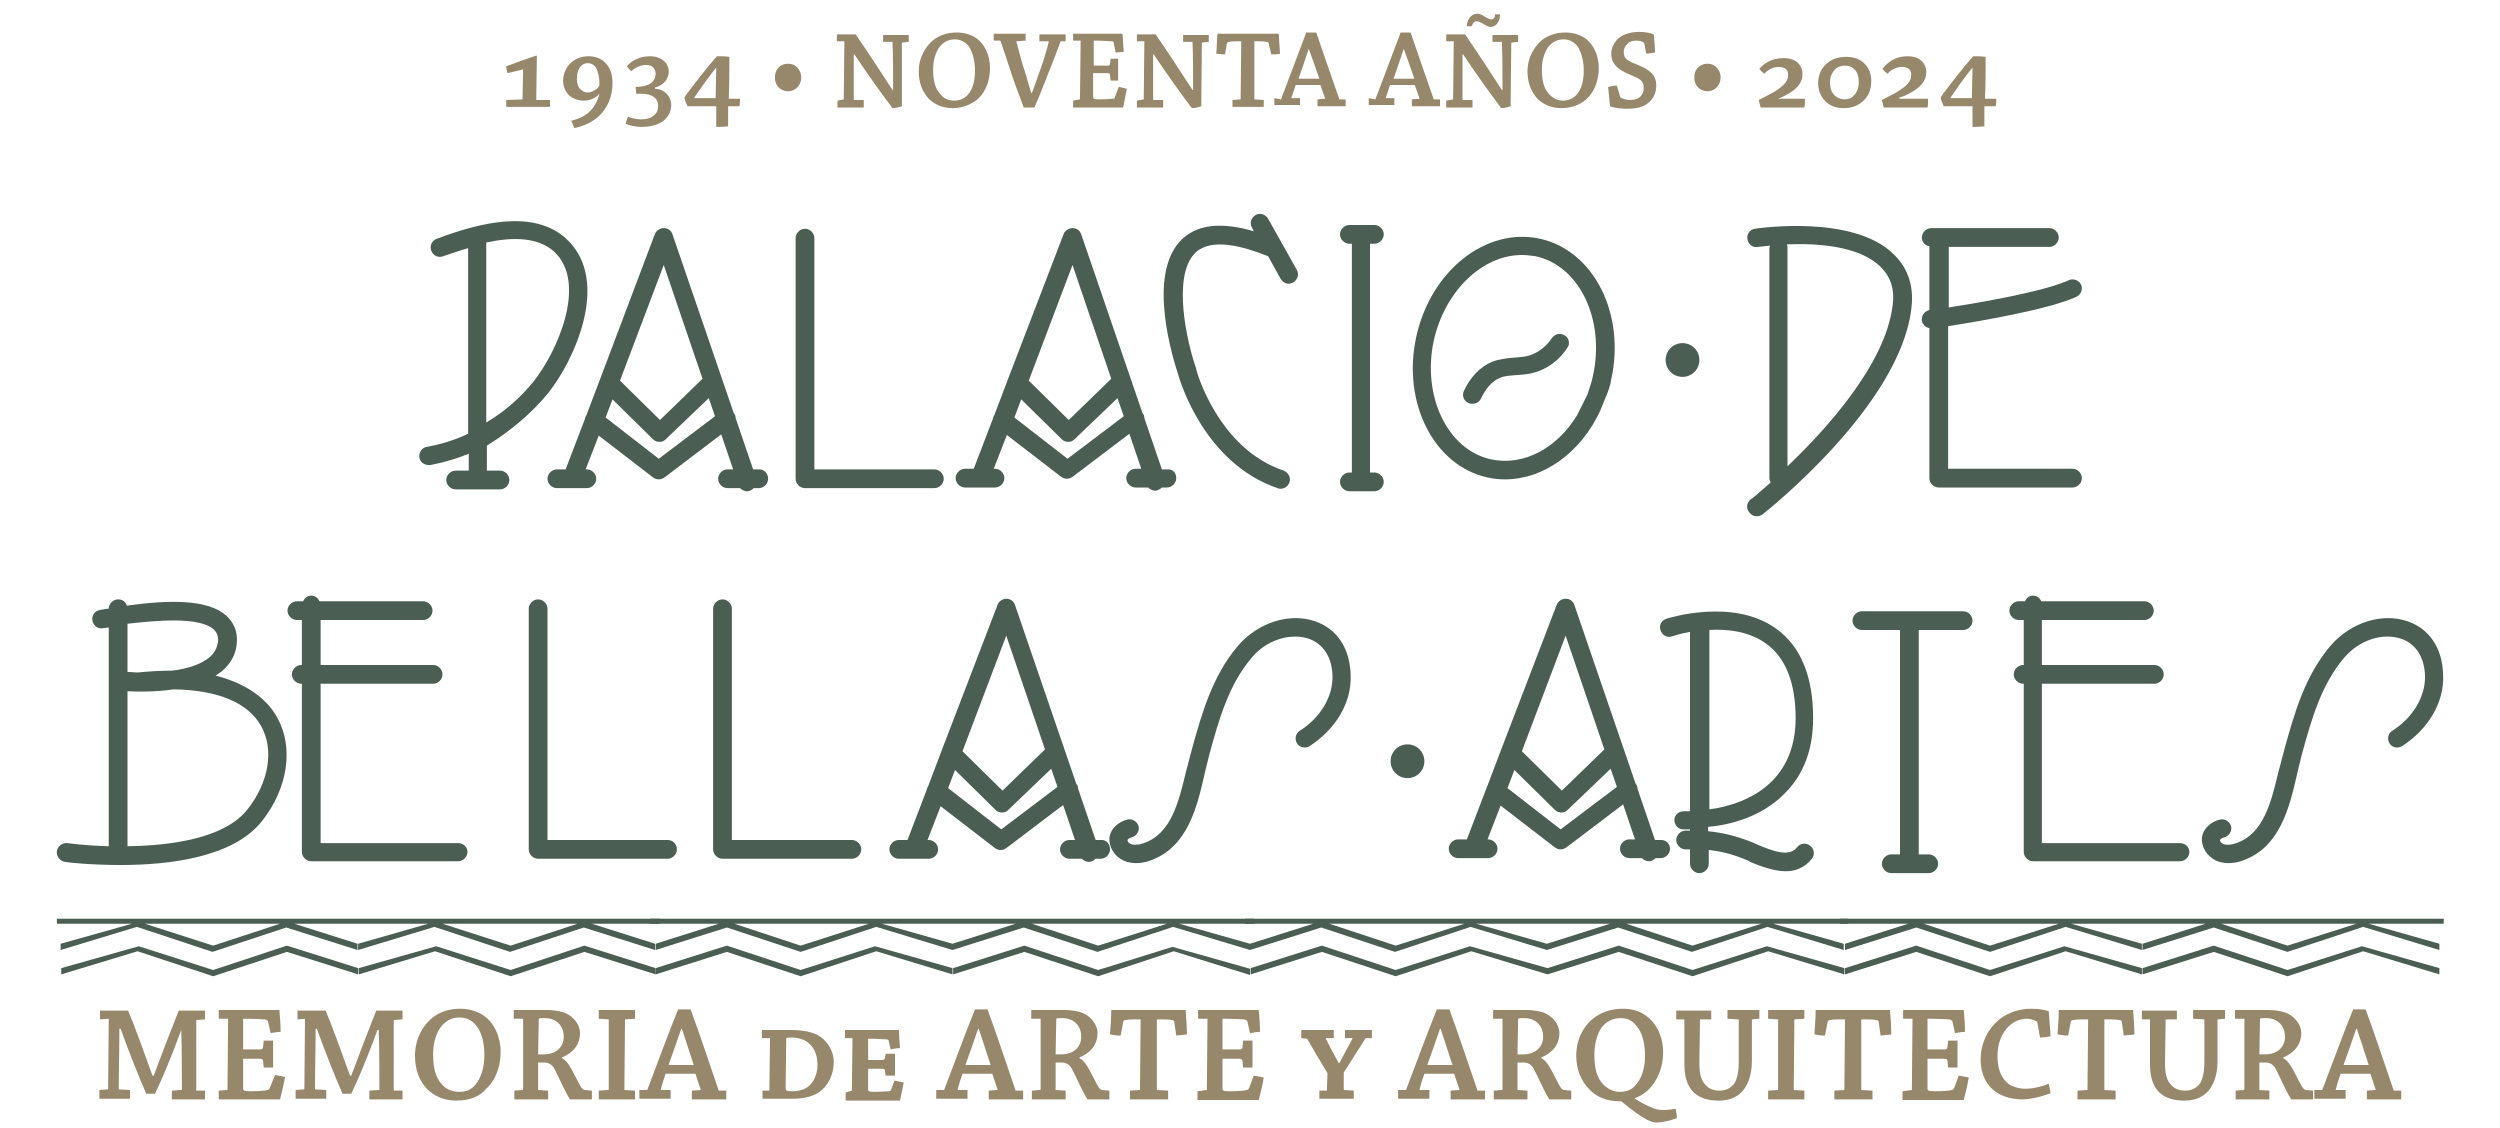 <?xml version="1.0" encoding="utf-8"?>
<!-- Generator: Adobe Illustrator 27.1.1, SVG Export Plug-In . SVG Version: 6.00 Build 0)  -->
<svg version="1.1" id="Capa_1" xmlns="http://www.w3.org/2000/svg" xmlns:xlink="http://www.w3.org/1999/xlink" x="0px" y="0px"
	 viewBox="0 0 400 180.5" style="enable-background:new 0 0 400 180.5;" xml:space="preserve">
<style type="text/css">
	.st0{fill:#97876B;}
	.st1{fill:#4B5E53;}
</style>
<g>
	<g>
		<path class="st0" d="M83.6,15.9C83.7,15.9,83.7,15.9,83.6,15.9l0.1-4.8c-0.8,0.2-1.7,0.4-2.5,0.6c-0.1-0.3-0.2-0.7-0.2-1.1
			c1.6-0.6,4.7-1.7,4.8-1.7c0.1,0,0.1,0,0.1,0.1c0,2-0.1,5-0.1,7L88,16c0,0.4,0,0.8,0,1.1c-1.1,0-2.3,0-3.4,0c-1.1,0-2.3,0-3.6,0
			c0-0.3,0-0.7,0-1.1L83.6,15.9z"/>
		<path class="st0" d="M95.8,15.1c-0.5,0.6-1.4,1-2.4,1c-0.9,0-1.7-0.3-2.3-0.8c-0.6-0.6-1-1.4-1-2.4c0-1.1,0.5-2.2,1.3-2.9
			c0.7-0.6,1.6-1,2.8-1c1.1,0,2,0.4,2.6,1c0.8,0.8,1.2,1.8,1.2,3.3c0,2.4-1,4.2-2.2,5.3c-1.1,1-2.5,1.6-3.9,1.9
			c-0.2-0.4-0.3-0.8-0.5-1.2c1-0.2,2.2-0.7,3-1.5c0.6-0.6,1.2-1.5,1.5-2.8L95.8,15.1z M94,10.1c-0.4,0-0.8,0.2-1.1,0.5
			c-0.4,0.5-0.6,1.1-0.6,2c0,0.8,0.2,1.4,0.6,1.7c0.3,0.3,0.7,0.5,1.1,0.5c0.6,0,1.5-0.4,1.9-1.1c0-0.2,0-0.3,0-0.5
			c0-1-0.3-1.9-0.5-2.3C95.1,10.4,94.6,10.1,94,10.1L94,10.1z"/>
		<path class="st0" d="M104.8,14.2c1.7,0.1,2.6,1.4,2.6,2.6c0,1-0.5,1.9-1.2,2.5c-0.8,0.6-2,1-3.5,1c-1,0-2-0.2-2.6-0.5
			c0.1-0.4,0.2-0.8,0.4-1.1c0.4,0.1,1.1,0.4,2.1,0.4c0.8,0,1.6-0.2,2.1-0.7c0.4-0.3,0.6-0.8,0.6-1.5c0-1.2-1-1.9-2.6-1.9
			c-0.3,0-0.7,0-0.9,0c0-0.4-0.1-0.8-0.1-1.1c2.4,0,3.2-1,3.2-2.1c0-0.4-0.1-0.7-0.4-1c-0.2-0.3-0.6-0.4-1.2-0.4c-1,0-1.9,0.6-2.3,1
			c-0.2-0.2-0.5-0.5-0.7-0.8C100.8,10,102,9,104,9c1,0,1.7,0.3,2.3,0.8c0.4,0.4,0.7,1,0.7,1.6c0,1.4-1,2.3-2.2,2.6V14.2z"/>
		<path class="st0" d="M114.7,17c-0.6,0-4.1,0-4.7,0c-0.2-0.4-0.4-0.9-0.5-1.4c0.5-0.8,1.5-2,2.4-3.2c1.1-1.4,2-2.5,2.8-3.4
			c0.7,0,1.4,0,2,0.1c0,2.1,0,4.5-0.1,6.7h1.8c0,0.4,0,0.8-0.1,1.2h-1.8c0,1,0,2.1,0,3.2c-0.6,0.1-1.3,0.1-1.9,0.1V17z M114.6,10.8
			c-0.7,0.9-1.2,1.5-1.9,2.5c-0.6,0.8-1.1,1.6-1.6,2.3c-0.1,0.1,0,0.1,0,0.1c0.8,0,3,0,3.4,0L114.6,10.8L114.6,10.8z"/>
		<path class="st0" d="M126.1,10.2c1.4,0,2.1,1.2,2.1,2.2c0,1.2-0.9,2.2-2.1,2.2c-1.2,0-2.1-0.9-2.1-2.1
			C123.9,11.3,124.7,10.2,126.1,10.2L126.1,10.2z"/>
		<path class="st0" d="M135,15.9C135.1,15.9,135.1,15.9,135,15.9l0.1-9.3l-1.2,0c0-0.4,0-0.8,0-1.1c0.9,0,2.1,0,3,0
			c1.8,2.6,4.1,6.1,5.9,8.9l0.1,0c0-2.6,0-5.2-0.1-7.7l-1.5,0c0-0.4,0-0.8,0-1.1c0.7,0,1.5,0,2.3,0c0.6,0,1.3,0,1.8,0
			c0,0.4,0,0.8,0,1.1l-1,0.1c0,0-0.1,0-0.1,0.1L144.3,17c-0.3,0.1-0.9,0.3-1.5,0.3c-1.6-2.1-3.9-5.3-6.1-8.6h-0.1c0,2.4,0,4.8,0,7.3
			l1.6,0c0,0.4,0,0.8,0,1.2c-0.7,0-1.6,0-2.5,0c-0.6,0-1.2,0-1.7,0c0-0.4,0-0.8,0-1.1L135,15.9z"/>
		<path class="st0" d="M152.4,17.3c-1.6,0-2.9-0.6-3.8-1.5c-1-1.1-1.6-2.5-1.6-4.4c0-2.3,1.2-4.2,2.6-5.2c1.1-0.7,2.2-1,3.5-1
			c1.1,0,2.2,0.3,3.1,0.9c1.3,0.9,2.2,2.7,2.2,4.8c0,1.8-0.6,3.7-1.9,4.9C155.4,16.7,154.1,17.3,152.4,17.3L152.4,17.3z M152.7,16.1
			c0.8,0,1.6-0.3,2.2-1c0.7-0.8,1.1-2.1,1.1-3.8c0-1.6-0.4-3-1-3.9c-0.6-0.7-1.3-1.1-2.2-1.1c-0.9,0-1.6,0.3-2.2,0.9
			c-0.7,0.7-1.3,2.1-1.3,3.9c0,1.8,0.3,3,1.1,3.9C151,15.8,151.8,16.1,152.7,16.1L152.7,16.1z"/>
		<path class="st0" d="M169.7,6.6c-0.5,1.4-1.2,3.2-1.8,4.7c-0.7,1.8-1.6,4.1-2.4,5.9c-0.2,0-0.8,0-1.7,0c-0.7-1.9-1.6-4.2-2.2-6.1
			c-0.5-1.5-1-3.1-1.5-4.5c0,0,0-0.1-0.1-0.1l-1,0c0-0.4,0-0.8,0-1.1c0.6,0,1.4,0,2.1,0c1,0,2.1,0,3,0c0,0.4,0,0.8,0,1.1l-1.5,0.1
			c0.2,0.8,0.8,2.9,1,3.7c0.5,1.4,0.9,3,1.4,4.6h0.1c0.5-1.4,1-2.7,1.4-3.9c0.4-1.1,1.1-3.4,1.3-4.3c0,0,0-0.1-0.1-0.1l-1.4,0
			c0-0.4,0-0.8,0-1.1c0.7,0,1.6,0,2.5,0c0.6,0,1.2,0,1.7,0c0,0.4,0,0.8,0,1.1L169.7,6.6z"/>
		<path class="st0" d="M172.8,15.9C172.9,15.9,172.9,15.9,172.8,15.9l0.1-9.4l-1.2,0c0-0.4,0-0.8,0-1.1c0.6,0,1.5,0,2.2,0
			c0.5,0,3.7,0,4.1,0c0.7,0,1.2,0,1.6,0c0.1,1,0.1,1.9,0.2,2.9c-0.4,0-0.8,0.1-1.3,0.1l-0.3-1.5c0-0.2-0.1-0.3-0.4-0.3
			c-0.4,0-1.3-0.1-2.4-0.1c-0.1,0-0.3,0-0.4,0l0,4c0.8,0,1.5,0,2.3,0c0.2,0,0.3-0.1,0.3-0.3l0.1-0.8c0.4,0,0.9,0,1.2,0
			c0,0.6,0,1.2,0,1.8c0,0.6,0,1.2,0,1.7c-0.4,0-0.8,0-1.2,0l-0.1-0.8c0-0.3-0.1-0.4-0.4-0.4c-0.7,0-1.4,0-2.3,0l0,3.8
			c0,0.3,0.1,0.4,1,0.4c1.2,0,1.9-0.1,2.2-0.1c0.2,0,0.3-0.1,0.3-0.3l0.6-1.6c0.4,0.1,0.9,0.2,1.3,0.3c-0.2,1-0.4,2-0.6,3
			c-0.9,0-3.3,0-5.7,0c-0.8,0-1.6,0-2.3,0c0-0.4,0-0.8,0-1.1L172.8,15.9z"/>
		<path class="st0" d="M183,15.9C183,15.9,183,15.9,183,15.9l0.1-9.3l-1.2,0c0-0.4,0-0.8,0-1.1c0.9,0,2.1,0,3,0
			c1.8,2.6,4.1,6.1,5.9,8.9l0.1,0c0-2.6,0-5.2-0.1-7.7l-1.5,0c0-0.4,0-0.8,0-1.1c0.7,0,1.5,0,2.3,0c0.6,0,1.3,0,1.8,0
			c0,0.4,0,0.8,0,1.1l-1,0.1c0,0-0.1,0-0.1,0.1L192.2,17c-0.3,0.1-0.9,0.3-1.5,0.3c-1.6-2.1-3.9-5.3-6.1-8.6h-0.1c0,2.4,0,4.8,0,7.3
			l1.6,0c0,0.4,0,0.8,0,1.2c-0.7,0-1.6,0-2.5,0c-0.6,0-1.2,0-1.7,0c0-0.4,0-0.8,0-1.1L183,15.9z"/>
		<path class="st0" d="M198.5,15.9C198.5,15.9,198.6,15.9,198.5,15.9l0.1-9.3c-1.2,0-1.5,0-1.9,0.1c-0.3,0-0.4,0.2-0.4,0.3L196,8.7
			c-0.5,0-1-0.1-1.4-0.1c0.1-1.1,0.1-2.2,0.2-3.2c0.4,0,1,0,1.7,0c0.4,0,2.6,0,3.3,0c0.5,0,2.7,0,3.2,0c0.7,0,1.2,0,1.6,0
			c0.1,1.1,0.1,2.1,0.2,3.2c-0.4,0.1-0.9,0.1-1.4,0.1L203,7c0-0.2-0.1-0.3-0.4-0.3c-0.4-0.1-0.6-0.1-1.9-0.1l0,9.3l1.5,0.1
			c0,0.4,0,0.8,0,1.1c-0.7,0-1.7,0-2.5,0c-0.8,0-1.7,0-2.5,0c0-0.4,0-0.8,0-1.1L198.5,15.9z"/>
		<path class="st0" d="M204.9,15.9c0.1,0,0.1,0,0.1-0.1c1.2-3.1,2.8-7.5,4-10.6c0.3,0,0.8,0,1.6,0c1.1,3.2,2.6,7.6,3.7,10.7l1,0
			c0,0.4,0,0.8,0,1.1c-0.5,0-1.3,0-1.9,0c-0.9,0-1.8,0-2.6,0c0-0.4,0-0.8,0-1.1l1.2-0.1c0,0,0.1-0.1,0-0.1c-0.2-0.6-0.5-1.4-0.7-2
			c0-0.1-0.1-0.1-0.1-0.1l-3.9,0c-0.2,0.7-0.5,1.5-0.7,2.1l1.4,0c0,0.4,0,0.8,0,1.1c-0.7,0-1.6,0-2.4,0c-0.6,0-1.2,0-1.7,0
			c0-0.4,0-0.8,0-1.1L204.9,15.9z M209.4,7.8c-0.5,1.5-1.1,3.3-1.6,4.7c0,0.1,0,0.1,0,0.1h3.3C210.6,11.2,210,9.4,209.4,7.8
			L209.4,7.8z"/>
		<path class="st0" d="M220,15.9c0.1,0,0.1,0,0.1-0.1c1.2-3.1,2.8-7.5,4-10.6c0.3,0,0.8,0,1.6,0c1.1,3.2,2.6,7.6,3.7,10.7l1,0
			c0,0.4,0,0.8,0,1.1c-0.5,0-1.3,0-1.9,0c-0.9,0-1.8,0-2.6,0c0-0.4,0-0.8,0-1.1l1.2-0.1c0,0,0.1-0.1,0-0.1c-0.2-0.6-0.5-1.4-0.7-2
			c0-0.1-0.1-0.1-0.1-0.1l-3.9,0c-0.2,0.7-0.5,1.5-0.7,2.1l1.4,0c0,0.4,0,0.8,0,1.1c-0.7,0-1.6,0-2.4,0c-0.6,0-1.2,0-1.7,0
			c0-0.4,0-0.8,0-1.1L220,15.9z M224.6,7.8c-0.5,1.5-1.1,3.3-1.6,4.7c0,0.1,0,0.1,0,0.1h3.3C225.8,11.2,225.2,9.4,224.6,7.8
			L224.6,7.8z"/>
		<path class="st0" d="M232.5,15.9C232.5,15.9,232.6,15.9,232.5,15.9l0.1-9.3l-1.2,0c0-0.4,0-0.8,0-1.1h3c1.8,2.6,4.1,6.1,5.9,8.9
			l0.1,0c0-2.6,0-5.2-0.1-7.7l-1.5,0c0-0.4,0-0.8,0-1.1h2.3c0.6,0,1.3,0,1.8,0c0,0.4,0,0.8,0,1.1l-1,0.1c0,0-0.1,0-0.1,0.1L241.7,17
			c-0.3,0.1-0.9,0.3-1.5,0.3c-1.6-2.1-3.9-5.3-6.1-8.6H234c0,2.4,0,4.8,0,7.3l1.6,0c0,0.4,0,0.8,0,1.2c-0.7,0-1.6,0-2.5,0
			c-0.6,0-1.2,0-1.7,0c0-0.4,0-0.8,0-1.1L232.5,15.9z M236.3,2.2c0.5,0,0.9,0.2,1.3,0.5c0.4,0.2,0.7,0.4,1,0.4
			c0.4,0,0.6-0.3,0.6-0.8c0.3,0,0.6,0,0.8,0c0,1-0.5,2-1.5,2c-0.5,0-0.8-0.3-1.2-0.5c-0.4-0.2-0.7-0.4-1.1-0.4
			c-0.3,0-0.6,0.3-0.7,0.8c-0.3,0-0.6,0-0.8,0C234.7,3.2,235.4,2.2,236.3,2.2L236.3,2.2z"/>
		<path class="st0" d="M249.8,17.3c-1.6,0-2.9-0.6-3.8-1.5c-1-1.1-1.6-2.5-1.6-4.4c0-2.3,1.2-4.2,2.6-5.2c1.1-0.7,2.2-1,3.5-1
			c1.1,0,2.2,0.3,3.1,0.9c1.3,0.9,2.2,2.7,2.2,4.8c0,1.8-0.6,3.7-1.9,4.9C252.9,16.7,251.6,17.3,249.8,17.3L249.8,17.3z M250.1,16.1
			c0.8,0,1.6-0.3,2.2-1c0.7-0.8,1.1-2.1,1.1-3.8c0-1.6-0.4-3-1-3.9c-0.6-0.7-1.3-1.1-2.2-1.1c-0.9,0-1.6,0.3-2.2,0.9
			c-0.7,0.7-1.3,2.1-1.3,3.9c0,1.8,0.3,3,1.1,3.9C248.5,15.8,249.3,16.1,250.1,16.1L250.1,16.1z"/>
		<path class="st0" d="M259.2,15.4c0,0.1,0.1,0.2,0.1,0.2c0.3,0.2,0.9,0.4,1.5,0.4c0.7,0,1.4-0.2,1.7-0.6c0.3-0.3,0.5-0.7,0.5-1.3
			c0-1.3-0.7-1.5-2.3-2.2c-1.7-0.7-2.9-1.6-2.9-3.3c0-1,0.5-1.9,1.2-2.5c0.7-0.6,1.9-1,3.3-1c0.9,0,1.9,0.2,2.3,0.4
			c0.1,1,0.2,2,0.2,2.9c-0.4,0.1-0.9,0.1-1.4,0.2L263.1,7c0-0.1-0.1-0.1-0.1-0.2c-0.3-0.2-0.7-0.3-1.2-0.3c-0.5,0-1,0.1-1.4,0.5
			c-0.3,0.3-0.6,0.7-0.6,1.3c0,1.1,0.5,1.4,2.3,2.1c1.9,0.8,2.9,1.6,2.9,3.3c0,1.1-0.4,2-1.2,2.7c-0.8,0.7-1.9,1-3.5,1
			c-0.8,0-2-0.1-2.7-0.4c-0.1-1-0.2-2.1-0.3-3.1c0.4-0.1,0.9-0.2,1.4-0.2L259.2,15.4z"/>
		<path class="st0" d="M273.2,10.2c1.4,0,2.1,1.2,2.1,2.2c0,1.2-0.9,2.2-2.1,2.2c-1.2,0-2.1-0.9-2.1-2.1
			C271,11.3,271.8,10.2,273.2,10.2L273.2,10.2z"/>
		<path class="st0" d="M284.2,15.8c1.1,0,3.5,0,4.6,0c0,0.5,0,0.9-0.1,1.4c-0.6,0-3.5,0-4.8,0h-2.2c-0.1-0.4-0.2-0.8-0.3-1.2
			c0.9-0.5,1.6-0.8,2.3-1.2c1.6-1,2.4-1.7,2.4-2.8c0-0.4-0.1-0.7-0.3-0.9c-0.3-0.3-0.8-0.4-1.2-0.4c-0.9,0-1.8,0.5-2.3,1.1
			c-0.3-0.2-0.6-0.5-0.8-0.8c0.7-0.8,1.9-1.7,3.9-1.7c1,0,1.8,0.3,2.3,0.8c0.5,0.5,0.7,1.1,0.7,1.7c0,1.5-0.9,2.5-2.8,3.5
			c-0.6,0.3-1,0.5-1.5,0.6V15.8z"/>
		<path class="st0" d="M295,17.3c-1.1,0-2-0.3-2.6-0.8c-0.8-0.6-1.5-1.7-1.5-3.2c0-1.4,0.6-2.6,1.6-3.3c0.7-0.6,1.7-0.9,2.9-0.9
			c1.1,0,2,0.3,2.6,0.8c0.9,0.7,1.4,1.7,1.4,3.1c0,1.5-0.6,2.7-1.6,3.4C297.1,17,296.1,17.3,295,17.3L295,17.3z M295.1,15.9
			c0.6,0,1.2-0.2,1.5-0.6c0.5-0.5,0.8-1.2,0.8-2.2c0-1-0.3-1.7-0.8-2.1c-0.4-0.4-0.9-0.5-1.5-0.5c-0.5,0-1,0.2-1.4,0.5
			c-0.5,0.5-0.9,1.2-0.9,2.2c0,1,0.3,1.7,0.8,2.1C294,15.7,294.6,15.9,295.1,15.9L295.1,15.9z"/>
		<path class="st0" d="M303.9,15.8c1.1,0,3.5,0,4.6,0c0,0.5,0,0.9-0.1,1.4c-0.6,0-3.5,0-4.8,0h-2.2c-0.1-0.4-0.2-0.8-0.3-1.2
			c0.9-0.5,1.6-0.8,2.3-1.2c1.6-1,2.4-1.7,2.4-2.8c0-0.4-0.1-0.7-0.3-0.9c-0.3-0.3-0.8-0.4-1.2-0.4c-0.9,0-1.8,0.5-2.3,1.1
			c-0.3-0.2-0.6-0.5-0.8-0.8C302,10,303.2,9,305.2,9c1,0,1.8,0.3,2.3,0.8c0.5,0.5,0.7,1.1,0.7,1.7c0,1.5-0.9,2.5-2.8,3.5
			c-0.6,0.3-1,0.5-1.5,0.6V15.8z"/>
		<path class="st0" d="M315.7,17c-0.6,0-4.1,0-4.7,0c-0.2-0.4-0.4-0.9-0.5-1.4c0.5-0.8,1.5-2,2.4-3.2c1.1-1.4,2-2.5,2.8-3.4
			c0.7,0,1.4,0,2,0.1c0,2.1,0,4.5-0.1,6.7h1.8c0,0.4,0,0.8-0.1,1.2h-1.8c0,1,0,2.1,0,3.2c-0.6,0.1-1.3,0.1-1.9,0.1V17z M315.6,10.8
			c-0.7,0.9-1.2,1.5-1.9,2.5c-0.6,0.8-1.1,1.6-1.6,2.3c-0.1,0.1,0,0.1,0,0.1c0.8,0,3,0,3.4,0L315.6,10.8L315.6,10.8z"/>
	</g>
	<g>
		<path class="st0" d="M16,163.1c0-0.5,0-1,0-1.4c1.3,0,3.1,0,4.5,0c1.1,2.6,2.6,6.8,3.9,10.4h0.2c1.3-3.5,2.8-7.4,4-10.4
			c1.3,0,3,0,4.2,0c0,0.4,0,1,0,1.4l-1.3,0.1c0,0-0.1,0-0.1,0.1c0,3.4,0,7.6,0,11.2l1.4,0c0,0.4,0,0.9,0,1.4c-0.7,0-1.7,0-2.5,0
			c-0.9,0-2,0-2.8,0c0-0.4,0-0.9,0-1.4l1.5-0.1c0.1,0,0.1,0,0.1-0.1c0-2.9,0-6.3-0.1-9.5H29c-1.7,4.6-3,7.7-4.2,10.2
			c-0.2,0-0.8,0-1.4,0c-1.2-2.8-2.6-6.2-4.1-10.4h-0.2c0,3.2-0.1,6.6-0.1,9.7l1.8,0.1c0,0.4,0,0.9,0,1.4c-0.8,0-1.9,0-2.8,0
			c-0.8,0-1.5,0-2.1,0c0-0.4,0-0.9,0-1.4l1.3-0.1c0.1,0,0.1,0,0.1-0.1c0-3.4,0.1-7.8,0.1-11.2L16,163.1z"/>
		<path class="st0" d="M36.4,174.4C36.5,174.4,36.5,174.4,36.4,174.4l0.1-11.4l-1.5,0c0-0.5,0-0.9,0-1.4c0.8,0,1.8,0,2.7,0
			c0.7,0,4.4,0,5,0c0.9,0,1.5,0,2,0c0.1,1.2,0.2,2.3,0.2,3.5c-0.5,0-1,0.1-1.6,0.2l-0.4-1.8c0-0.2-0.2-0.3-0.5-0.4
			c-0.5,0-1.6-0.1-3-0.1c-0.2,0-0.4,0-0.5,0l0,4.9c1,0,1.9,0,2.8,0c0.3,0,0.4-0.2,0.4-0.4l0.1-1c0.5,0,1.1,0,1.5,0
			c0,0.7,0,1.4,0,2.2c0,0.7,0,1.5,0,2.1c-0.5,0-1,0-1.5,0l-0.1-1c0-0.3-0.2-0.4-0.5-0.4c-0.8,0-1.7,0-2.7,0l0,4.7
			c0,0.4,0.1,0.5,1.2,0.5c1.4,0,2.4-0.1,2.7-0.2c0.2,0,0.3-0.2,0.4-0.4L44,172c0.5,0.1,1.1,0.2,1.6,0.3c-0.2,1.2-0.5,2.4-0.8,3.6
			c-1.1,0-4,0-7,0c-1,0-1.9,0-2.8,0c0-0.4,0-0.9,0-1.4L36.4,174.4z"/>
		<path class="st0" d="M47.6,163.1c0-0.5,0-1,0-1.4c1.3,0,3.1,0,4.5,0c1.1,2.6,2.6,6.8,3.9,10.4h0.2c1.3-3.5,2.8-7.4,4-10.4
			c1.3,0,3,0,4.2,0c0,0.4,0,1,0,1.4l-1.3,0.1c0,0-0.1,0-0.1,0.1c0,3.4,0,7.6,0,11.2l1.4,0c0,0.4,0,0.9,0,1.4c-0.7,0-1.7,0-2.5,0
			c-0.9,0-2,0-2.8,0c0-0.4,0-0.9,0-1.4l1.5-0.1c0.1,0,0.1,0,0.1-0.1c0-2.9,0-6.3-0.1-9.5h-0.2c-1.7,4.6-3,7.7-4.2,10.2
			c-0.2,0-0.8,0-1.4,0c-1.2-2.8-2.6-6.2-4.1-10.4h-0.2c0,3.2-0.1,6.6-0.1,9.7l1.8,0.1c0,0.4,0,0.9,0,1.4c-0.8,0-1.9,0-2.8,0
			c-0.8,0-1.5,0-2.1,0c0-0.4,0-0.9,0-1.4l1.3-0.1c0.1,0,0.1,0,0.1-0.1c0-3.4,0.1-7.8,0.1-11.2L47.6,163.1z"/>
		<path class="st0" d="M73,176.1c-1.9,0-3.5-0.7-4.6-1.8c-1.3-1.3-2-3.1-2-5.4c0-2.8,1.4-5.1,3.1-6.3c1.3-0.9,2.7-1.2,4.2-1.2
			c1.4,0,2.6,0.4,3.7,1.1c1.6,1.1,2.7,3.3,2.7,5.8c0,2.2-0.7,4.4-2.3,5.9C76.8,175.4,75.2,176.1,73,176.1L73,176.1z M73.5,174.7
			c1,0,1.9-0.3,2.6-1.2c0.8-1,1.4-2.5,1.4-4.7c0-1.9-0.4-3.6-1.3-4.7c-0.7-0.9-1.6-1.3-2.7-1.3c-1.1,0-1.9,0.4-2.6,1.1
			c-0.9,0.9-1.6,2.5-1.6,4.8c0,2.2,0.4,3.7,1.4,4.8C71.4,174.3,72.4,174.7,73.5,174.7L73.5,174.7z"/>
		<path class="st0" d="M82.2,163c0-0.5,0-0.9,0-1.4c1.3,0,3,0,4.6,0c1.3,0,1.9,0,3.1,0.3c1.6,0.4,2.9,1.9,2.9,3.4
			c0,1.9-1.2,3.2-2.9,3.9v0.1c1,0.5,1.5,1.7,2.6,3.8c0.5,1,0.7,1.2,1,1.3l1.2,0.1c0,0.4,0,0.9,0,1.4c-0.4,0-1.1,0-1.5,0
			c-0.4,0-1.6,0-2,0c-0.7-1-1.9-3.8-2.5-4.9c-0.4-0.7-0.9-1-1.7-1c-0.6,0-0.9,0-0.9,0l0,4.4l1.6,0.1c0,0.4,0,0.9,0,1.4
			c-0.8,0-1.9,0-2.8,0c-0.9,0-1.8,0-2.6,0c0-0.5,0-0.9,0-1.4l1.3-0.1c0,0,0.1,0,0.1-0.1v-11.3L82.2,163z M86.1,168.7
			c0.1,0,0.4,0,0.9,0c2.2,0,3.2-1.4,3.2-2.8c0-1.9-1.3-3-3-3c-0.6,0-0.9,0-1,0.1L86.1,168.7z"/>
		<path class="st0" d="M95.8,163c0-0.4,0-0.9,0-1.4c0.8,0,2,0,3,0c0.9,0,2,0,2.8,0c0,0.4,0,0.9,0,1.4l-1.6,0.1c0,0,0,0,0,0.1
			l-0.1,11.2l1.7,0.1c0,0.5,0,0.9,0,1.4c-0.8,0-1.9,0-2.9,0c-0.9,0-2,0-2.9,0c0-0.5,0-0.9,0-1.4l1.5-0.1c0,0,0.1,0,0.1-0.1v-11.2
			L95.8,163z"/>
		<path class="st0" d="M103.5,174.4c0.1,0,0.1,0,0.1-0.1c1.4-3.7,3.4-9.1,4.9-12.8c0.3,0,1,0,2,0c1.4,3.8,3.2,9.2,4.5,13l1.2,0
			c0,0.5,0,0.9,0,1.4c-0.7,0-1.6,0-2.3,0c-1.1,0-2.2,0-3.2,0c0-0.5,0-0.9,0-1.4l1.4-0.1c0,0,0.1-0.1,0-0.1c-0.2-0.7-0.6-1.7-0.8-2.4
			c0-0.1-0.1-0.1-0.1-0.1l-4.7,0c-0.3,0.8-0.6,1.8-0.8,2.6l1.6,0c0,0.5,0,0.9,0,1.4c-0.9,0-1.9,0-3,0c-0.7,0-1.4,0-2,0
			c0-0.5,0-0.9,0-1.4L103.5,174.4z M109,164.6c-0.6,1.8-1.4,4-2,5.7c0,0.1,0,0.1,0,0.1h4c-0.6-1.8-1.3-4-1.9-5.8H109z"/>
		<path class="st0" d="M123.1,174.5C123.2,174.5,123.2,174.5,123.1,174.5l0.1-8.4l-1.3,0c0-0.5,0-0.9,0-1.3c1.3,0,2.8,0,4.4,0
			c2.2,0,3.5,0.3,4.5,0.8c1.5,0.8,2.6,2.5,2.6,4.3c0,2.2-1,3.9-2.4,4.9c-1.1,0.7-2.6,1-4.2,1c-0.8,0-1.8,0-2.4,0c-0.7,0-1.6,0-2.4,0
			c0-0.4,0-0.9,0-1.3L123.1,174.5z M125.7,174.1c0,0.4,0.2,0.5,0.9,0.5c1.2,0,2.1-0.2,2.9-0.9c0.8-0.7,1.3-2.1,1.3-3.2
			c0-1.6-0.4-2.7-1.4-3.6c-0.7-0.6-1.7-0.9-2.8-0.9c-0.3,0-0.6,0-0.8,0.1L125.7,174.1z"/>
		<path class="st0" d="M136.3,174.5C136.3,174.5,136.4,174.5,136.3,174.5l0.1-8.4l-1.2,0c0-0.5,0-0.9,0-1.3c0.8,0,1.7,0,2.5,0
			c0.5,0,3.7,0,4.2,0c0.8,0,1.3,0,1.9,0c0.1,0.9,0.1,1.9,0.2,2.9c-0.5,0-1,0.1-1.5,0.2l-0.3-1.3c0-0.2-0.1-0.3-0.4-0.3
			c-0.4,0-1.3-0.1-2.5-0.1c-0.1,0-0.3,0-0.4,0v3.4c0.8,0,1.6,0,2.3,0c0.2,0,0.3-0.1,0.4-0.3l0.1-0.7c0.5,0,1,0,1.5,0
			c0,0.6,0,1.2,0,1.8c0,0.6,0,1.2,0,1.7c-0.5,0-1,0-1.5,0l-0.1-0.7c0-0.3-0.1-0.4-0.4-0.4c-0.7,0-1.4,0-2.3,0l0,3.3
			c0,0.3,0.1,0.4,1,0.4c1.1,0,2-0.1,2.3-0.1c0.2,0,0.3-0.1,0.4-0.3l0.5-1.4c0.5,0.1,1.1,0.2,1.5,0.3c-0.2,1-0.4,2-0.6,2.9
			c-1.2,0-3.7,0-6.1,0c-0.9,0-1.7,0-2.6,0c0-0.4,0-0.9,0-1.3L136.3,174.5z"/>
		<path class="st0" d="M151,174.4c0.1,0,0.1,0,0.1-0.1c1.4-3.7,3.4-9.1,4.9-12.8c0.3,0,1,0,2,0c1.4,3.8,3.2,9.2,4.5,13l1.2,0
			c0,0.5,0,0.9,0,1.4c-0.7,0-1.6,0-2.3,0c-1.1,0-2.2,0-3.2,0c0-0.5,0-0.9,0-1.4l1.4-0.1c0,0,0.1-0.1,0-0.1c-0.2-0.7-0.6-1.7-0.8-2.4
			c0-0.1-0.1-0.1-0.1-0.1l-4.7,0c-0.3,0.8-0.6,1.8-0.8,2.6l1.6,0c0,0.5,0,0.9,0,1.4c-0.9,0-1.9,0-3,0c-0.7,0-1.4,0-2,0
			c0-0.5,0-0.9,0-1.4L151,174.4z M156.5,164.6c-0.6,1.8-1.4,4-2,5.7c0,0.1,0,0.1,0,0.1h4c-0.6-1.8-1.3-4-1.9-5.8H156.5z"/>
		<path class="st0" d="M165,163c0-0.5,0-0.9,0-1.4c1.3,0,3,0,4.6,0c1.3,0,1.9,0,3.1,0.3c1.6,0.4,2.9,1.9,2.9,3.4
			c0,1.9-1.2,3.2-2.9,3.9v0.1c1,0.5,1.5,1.7,2.6,3.8c0.5,1,0.7,1.2,1,1.3l1.2,0.1c0,0.4,0,0.9,0,1.4c-0.4,0-1.1,0-1.5,0
			c-0.4,0-1.6,0-2,0c-0.7-1-1.9-3.8-2.5-4.9c-0.4-0.7-0.9-1-1.7-1c-0.6,0-0.9,0-0.9,0l0,4.4l1.6,0.1c0,0.4,0,0.9,0,1.4
			c-0.8,0-1.9,0-2.8,0c-0.9,0-1.8,0-2.6,0c0-0.5,0-0.9,0-1.4l1.3-0.1c0,0,0.1,0,0.1-0.1v-11.3L165,163z M168.9,168.7
			c0.1,0,0.4,0,0.9,0c2.2,0,3.2-1.4,3.2-2.8c0-1.9-1.3-3-3-3c-0.6,0-0.9,0-1,0.1L168.9,168.7z"/>
		<path class="st0" d="M182.4,174.4C182.5,174.4,182.5,174.4,182.4,174.4l0.1-11.3c-1.4,0-1.9,0-2.3,0.1c-0.4,0-0.5,0.2-0.5,0.4
			l-0.4,2.1c-0.5,0-1.2-0.1-1.7-0.2c0.1-1.3,0.2-2.6,0.2-3.9c0.4,0,1.2,0,2,0c0.5,0,3.2,0,4,0c0.7,0,3.3,0,3.9,0c0.9,0,1.5,0,2,0
			c0.1,1.3,0.2,2.6,0.2,3.9c-0.5,0.1-1.1,0.1-1.7,0.2l-0.3-2.1c0-0.2-0.1-0.4-0.5-0.4c-0.4-0.1-0.8-0.1-2.3-0.1l0,11.3l1.8,0.1
			c0,0.4,0,0.9,0,1.4c-0.8,0-2,0-3,0c-1,0-2.1,0-3.1,0c0-0.5,0-0.9,0-1.4L182.4,174.4z"/>
		<path class="st0" d="M193.1,174.4C193.2,174.4,193.2,174.4,193.1,174.4l0.1-11.4l-1.5,0c0-0.5,0-0.9,0-1.4c0.8,0,1.8,0,2.7,0
			c0.7,0,4.4,0,5,0c0.9,0,1.5,0,2,0c0.1,1.2,0.2,2.3,0.2,3.5c-0.5,0-1,0.1-1.6,0.2l-0.4-1.8c0-0.2-0.2-0.3-0.5-0.4
			c-0.5,0-1.6-0.1-3-0.1c-0.2,0-0.4,0-0.5,0l0,4.9c1,0,1.9,0,2.8,0c0.3,0,0.4-0.2,0.4-0.4l0.1-1c0.5,0,1.1,0,1.5,0
			c0,0.7,0,1.4,0,2.2c0,0.7,0,1.5,0,2.1c-0.5,0-1,0-1.5,0l-0.1-1c0-0.3-0.2-0.4-0.5-0.4c-0.8,0-1.7,0-2.7,0l0,4.7
			c0,0.4,0.1,0.5,1.2,0.5c1.4,0,2.4-0.1,2.7-0.2c0.2,0,0.3-0.2,0.4-0.4l0.7-1.9c0.5,0.1,1.1,0.2,1.6,0.3c-0.2,1.2-0.5,2.4-0.8,3.6
			c-1.1,0-4,0-7,0c-1,0-1.9,0-2.8,0c0-0.4,0-0.9,0-1.4L193.1,174.4z"/>
		<path class="st0" d="M212.3,174.5C212.3,174.5,212.4,174.4,212.3,174.5l0.1-2.8c-1-1.6-2.4-4-3.2-5.4c0,0-0.1-0.1-0.1-0.1
			l-0.9-0.1c0-0.5,0-0.9,0-1.3c0.6,0,1.4,0,2.1,0c1.1,0,2.2,0,3.1,0c0,0.4,0,0.9,0,1.3l-1.3,0c0.5,1.1,1.5,2.9,2.1,4h0.1
			c0.5-1,1.6-3,2.1-3.9c0-0.1,0-0.1,0-0.1l-1.2,0c0-0.5,0-0.9,0-1.3c0.8,0,1.8,0,2.6,0c0.5,0,1.2,0,1.7,0c0,0.4,0,0.9,0,1.3l-1,0
			c-0.9,1.4-2.4,3.8-3.5,5.5l0,2.8l1.6,0.1c0,0.5,0,0.9,0,1.3c-0.8,0-1.8,0-2.7,0c-0.8,0-1.8,0-2.8,0c0-0.4,0-0.9,0-1.3L212.3,174.5
			z"/>
		<path class="st0" d="M224.9,174.4c0.1,0,0.1,0,0.1-0.1c1.4-3.7,3.4-9.1,4.9-12.8c0.3,0,1,0,2,0c1.4,3.8,3.2,9.2,4.5,13l1.2,0
			c0,0.5,0,0.9,0,1.4c-0.7,0-1.6,0-2.3,0c-1.1,0-2.2,0-3.2,0c0-0.5,0-0.9,0-1.4l1.4-0.1c0,0,0.1-0.1,0-0.1c-0.2-0.7-0.6-1.7-0.8-2.4
			c0-0.1-0.1-0.1-0.1-0.1l-4.7,0c-0.3,0.8-0.6,1.8-0.8,2.6l1.6,0c0,0.5,0,0.9,0,1.4c-0.9,0-1.9,0-3,0c-0.7,0-1.4,0-2,0
			c0-0.5,0-0.9,0-1.4L224.9,174.4z M230.4,164.6c-0.6,1.8-1.4,4-2,5.7c0,0.1,0,0.1,0,0.1h4c-0.6-1.8-1.3-4-1.9-5.8H230.4z"/>
		<path class="st0" d="M238.9,163c0-0.5,0-0.9,0-1.4c1.3,0,3,0,4.6,0c1.3,0,1.9,0,3.1,0.3c1.6,0.4,2.9,1.9,2.9,3.4
			c0,1.9-1.2,3.2-2.9,3.9v0.1c1,0.5,1.5,1.7,2.6,3.8c0.5,1,0.7,1.2,1,1.3l1.2,0.1c0,0.4,0,0.9,0,1.4c-0.4,0-1.1,0-1.5,0
			c-0.4,0-1.6,0-2,0c-0.7-1-1.9-3.8-2.5-4.9c-0.4-0.7-0.9-1-1.7-1c-0.6,0-0.9,0-0.9,0l0,4.4l1.6,0.1c0,0.4,0,0.9,0,1.4
			c-0.8,0-1.9,0-2.8,0c-0.9,0-1.8,0-2.6,0c0-0.5,0-0.9,0-1.4l1.3-0.1c0,0,0.1,0,0.1-0.1v-11.3L238.9,163z M242.8,168.7
			c0.1,0,0.4,0,0.9,0c2.2,0,3.2-1.4,3.2-2.8c0-1.9-1.3-3-3-3c-0.6,0-0.9,0-1,0.1L242.8,168.7z"/>
		<path class="st0" d="M252.2,168.9c0-2.9,1.4-5.1,3.2-6.3c1.2-0.8,2.7-1.2,4.2-1.2c1.4,0,2.6,0.3,3.6,1c1.8,1.2,2.9,3.4,2.9,6
			c0,2.5-1,4.6-2.3,5.9c-0.7,0.7-1.6,1.2-2.2,1.4v0.1c1.1,0.7,1.9,1.1,2.9,1.5c0.7,0.3,1.3,0.3,1.8,0.3c0.5,0,1.3-0.1,1.8-0.2
			c0.1,0.5,0.2,1,0.2,1.5c-1,0.4-2.5,0.7-3.1,0.7c-0.3,0-0.8,0-1.6-0.4c-1.3-0.7-2.5-1.6-4.2-3c-0.1,0-0.3,0-0.4,0
			c-1.9,0-3.6-0.7-4.7-1.9C252.9,172.9,252.2,171,252.2,168.9L252.2,168.9z M255.1,168.8c0,2.2,0.4,3.6,1.4,4.7
			c0.8,0.8,1.7,1.2,2.7,1.2c1.1,0,2-0.4,2.6-1.2c0.8-0.9,1.4-2.5,1.4-4.5c0-2-0.4-3.8-1.4-4.9c-0.7-0.9-1.5-1.2-2.5-1.2
			c-1.1,0-2,0.4-2.7,1.1C255.8,164.8,255.1,166.5,255.1,168.8L255.1,168.8z"/>
		<path class="st0" d="M271.9,170c0,2,0.3,2.8,0.9,3.5c0.4,0.5,1.1,1,2.3,1c1.1,0,1.7-0.4,2.2-0.9c0.5-0.5,0.9-1.8,0.9-3.6
			c0-2,0-4.8,0-6.8c0,0,0-0.1-0.1-0.1l-1.7-0.1c0-0.4,0-0.9,0-1.4c0.8,0,1.8,0,2.7,0c0.8,0,1.7,0,2.4,0c0,0.4,0,0.9,0,1.4l-1.2,0.1
			l0,6.7c0,2.5-0.8,4-1.6,4.9c-0.7,0.7-1.8,1.4-3.7,1.4c-1.7,0-3-0.4-4-1.3c-1.2-1.2-1.5-2.8-1.5-4.6v-7c0-0.1,0-0.1-0.1-0.1l-1.2,0
			c0-0.5,0-0.9,0-1.4c0.8,0,1.8,0,2.6,0c1.1,0,2.1,0,3,0c0,0.4,0,0.9,0,1.4l-1.8,0L271.9,170z"/>
		<path class="st0" d="M282.9,163c0-0.4,0-0.9,0-1.4c0.8,0,2,0,3,0s2,0,2.8,0c0,0.4,0,0.9,0,1.4l-1.6,0.1c0,0,0,0,0,0.1l-0.1,11.2
			l1.7,0.1c0,0.5,0,0.9,0,1.4c-0.8,0-1.9,0-2.9,0c-0.9,0-2,0-2.9,0c0-0.5,0-0.9,0-1.4l1.5-0.1c0,0,0.1,0,0.1-0.1v-11.2L282.9,163z"
			/>
		<path class="st0" d="M295.1,174.4C295.2,174.4,295.2,174.4,295.1,174.4l0.1-11.3c-1.4,0-1.9,0-2.3,0.1c-0.4,0-0.5,0.2-0.5,0.4
			l-0.4,2.1c-0.5,0-1.2-0.1-1.7-0.2c0.1-1.3,0.2-2.6,0.2-3.9c0.4,0,1.2,0,2,0c0.5,0,3.2,0,4,0c0.7,0,3.3,0,3.9,0c0.9,0,1.5,0,2,0
			c0.1,1.3,0.2,2.6,0.2,3.9c-0.5,0.1-1.1,0.1-1.7,0.2l-0.3-2.1c0-0.2-0.1-0.4-0.5-0.4c-0.4-0.1-0.8-0.1-2.3-0.1l0,11.3l1.8,0.1
			c0,0.4,0,0.9,0,1.4c-0.8,0-2,0-3,0c-1,0-2.1,0-3.1,0c0-0.5,0-0.9,0-1.4L295.1,174.4z"/>
		<path class="st0" d="M305.9,174.4C305.9,174.4,305.9,174.4,305.9,174.4l0.1-11.4l-1.5,0c0-0.5,0-0.9,0-1.4c0.8,0,1.8,0,2.7,0
			c0.7,0,4.4,0,5,0c0.9,0,1.5,0,2,0c0.1,1.2,0.2,2.3,0.2,3.5c-0.5,0-1,0.1-1.6,0.2l-0.4-1.8c0-0.2-0.2-0.3-0.5-0.4
			c-0.5,0-1.6-0.1-3-0.1c-0.2,0-0.4,0-0.5,0l0,4.9c1,0,1.9,0,2.8,0c0.3,0,0.4-0.2,0.4-0.4l0.1-1c0.5,0,1.1,0,1.5,0
			c0,0.7,0,1.4,0,2.2c0,0.7,0,1.5,0,2.1c-0.5,0-1,0-1.5,0l-0.1-1c0-0.3-0.2-0.4-0.5-0.4c-0.8,0-1.7,0-2.7,0l0,4.7
			c0,0.4,0.1,0.5,1.2,0.5c1.4,0,2.4-0.1,2.7-0.2c0.2,0,0.3-0.2,0.4-0.4l0.7-1.9c0.5,0.1,1.1,0.2,1.6,0.3c-0.2,1.2-0.5,2.4-0.8,3.6
			c-1.1,0-4,0-7,0c-1,0-1.9,0-2.8,0c0-0.4,0-0.9,0-1.4L305.9,174.4z"/>
		<path class="st0" d="M316.9,169.6c0-3,1.4-5.2,3-6.5c1.5-1.2,3.4-1.7,5.1-1.7c1.3,0,2.3,0.2,2.8,0.4c0.1,1.3,0.2,2.7,0.3,4
			c-0.5,0.1-1.1,0.2-1.7,0.2l-0.4-2.3c0-0.2-0.1-0.3-0.2-0.3c-0.4-0.2-0.9-0.4-1.5-0.4c-1,0-2.1,0.4-2.9,1.2
			c-1.1,1.1-1.8,2.7-1.8,4.7c0,1.9,0.4,3.1,1.3,4.1c0.7,0.8,2,1.2,3.2,1.2c1.2,0,2.8-0.4,3.7-0.8c0.1,0.5,0.2,1.1,0.3,1.5
			c-1.5,0.6-3.3,1-4.5,1c-1.6,0-3.2-0.4-4.4-1.3C317.9,173.7,316.9,171.9,316.9,169.6L316.9,169.6z"/>
		<path class="st0" d="M334,174.4C334.1,174.4,334.1,174.4,334,174.4l0.1-11.3c-1.4,0-1.9,0-2.3,0.1c-0.4,0-0.5,0.2-0.5,0.4
			l-0.4,2.1c-0.5,0-1.2-0.1-1.7-0.2c0.1-1.3,0.2-2.6,0.2-3.9c0.4,0,1.2,0,2,0c0.5,0,3.2,0,4,0c0.7,0,3.3,0,3.9,0c0.9,0,1.5,0,2,0
			c0.1,1.3,0.2,2.6,0.2,3.9c-0.5,0.1-1.1,0.1-1.7,0.2l-0.3-2.1c0-0.2-0.1-0.4-0.5-0.4c-0.4-0.1-0.8-0.1-2.3-0.1l0,11.3l1.8,0.1
			c0,0.4,0,0.9,0,1.4c-0.8,0-2,0-3,0c-1,0-2.1,0-3.1,0c0-0.5,0-0.9,0-1.4L334,174.4z"/>
		<path class="st0" d="M346.4,170c0,2,0.3,2.8,0.9,3.5c0.4,0.5,1.1,1,2.3,1c1.1,0,1.7-0.4,2.2-0.9c0.5-0.5,0.9-1.8,0.9-3.6
			c0-2,0-4.8,0-6.8c0,0,0-0.1-0.1-0.1l-1.7-0.1c0-0.4,0-0.9,0-1.4c0.8,0,1.8,0,2.7,0c0.8,0,1.7,0,2.4,0c0,0.4,0,0.9,0,1.4l-1.2,0.1
			l0,6.7c0,2.5-0.8,4-1.6,4.9c-0.7,0.7-1.8,1.4-3.7,1.4c-1.7,0-3-0.4-4-1.3c-1.2-1.2-1.5-2.8-1.5-4.6v-7c0-0.1,0-0.1-0.1-0.1l-1.2,0
			c0-0.5,0-0.9,0-1.4c0.8,0,1.8,0,2.6,0c1.1,0,2.1,0,3,0c0,0.4,0,0.9,0,1.4l-1.8,0L346.4,170z"/>
		<path class="st0" d="M357.6,163c0-0.5,0-0.9,0-1.4c1.3,0,3,0,4.6,0c1.3,0,1.9,0,3.1,0.3c1.6,0.4,2.9,1.9,2.9,3.4
			c0,1.9-1.2,3.2-2.9,3.9v0.1c1,0.5,1.5,1.7,2.6,3.8c0.5,1,0.7,1.2,1,1.3l1.2,0.1c0,0.4,0,0.9,0,1.4c-0.4,0-1.1,0-1.5,0
			c-0.4,0-1.6,0-2,0c-0.7-1-1.9-3.8-2.5-4.9c-0.4-0.7-0.9-1-1.7-1c-0.6,0-0.9,0-0.9,0l0,4.4l1.6,0.1c0,0.4,0,0.9,0,1.4
			c-0.8,0-1.9,0-2.8,0c-0.9,0-1.8,0-2.6,0c0-0.5,0-0.9,0-1.4l1.3-0.1c0,0,0.1,0,0.1-0.1v-11.3L357.6,163z M361.5,168.7
			c0.1,0,0.4,0,0.9,0c2.2,0,3.2-1.4,3.2-2.8c0-1.9-1.3-3-3-3c-0.6,0-0.9,0-1,0.1L361.5,168.7z"/>
		<path class="st0" d="M371.5,174.4c0.1,0,0.1,0,0.1-0.1c1.4-3.7,3.4-9.1,4.9-12.8c0.3,0,1,0,2,0c1.4,3.8,3.2,9.2,4.5,13l1.2,0
			c0,0.5,0,0.9,0,1.4c-0.7,0-1.6,0-2.3,0c-1.1,0-2.2,0-3.2,0c0-0.5,0-0.9,0-1.4l1.4-0.1c0,0,0.1-0.1,0-0.1c-0.2-0.7-0.6-1.7-0.8-2.4
			c0-0.1-0.1-0.1-0.1-0.1l-4.7,0c-0.3,0.8-0.6,1.8-0.8,2.6l1.6,0c0,0.5,0,0.9,0,1.4c-0.9,0-1.9,0-3,0c-0.7,0-1.4,0-2,0
			c0-0.5,0-0.9,0-1.4L371.5,174.4z M377,164.6c-0.6,1.8-1.4,4-2,5.7c0,0.1,0,0.1,0,0.1h4c-0.6-1.8-1.3-4-1.9-5.8H377z"/>
	</g>
</g>
<g>
	<path class="st1" d="M87.7,62.9c4.1-5.1,10.1-17.9,3-24.6c-5.2-4.9-13.9-2.7-20.8-0.1c-0.8,0.3-1.2,1.1-0.9,1.9
		c0.3,0.8,1.1,1.2,1.9,0.9c1.2-0.4,2.6-0.9,4-1.3v29.7c-2.1,1-4.4,1.7-6.6,2.1c-0.8,0.1-1.3,0.9-1.2,1.7c0.1,0.7,0.7,1.2,1.5,1.2
		c0.1,0,0.2,0,0.3,0c2.1-0.4,4.1-1,6.1-1.8v2.7h-2.1c-0.8,0-1.5,0.7-1.5,1.5s0.7,1.5,1.5,1.5h7.1c0.8,0,1.5-0.7,1.5-1.5
		s-0.7-1.5-1.5-1.5h-2.1v-4C81.6,69,85,66.2,87.7,62.9z M77.8,38.8c4.2-0.9,8.3-0.9,10.9,1.5c5.3,5,0.5,15.9-3.3,20.7
		c-2.1,2.6-4.7,4.9-7.6,6.6V38.8z"/>
	<path class="st1" d="M121.5,75.1h-1l-2.8-8.2c0-0.3-0.1-0.6-0.3-0.8l-9.8-28.6c-0.2-0.6-0.7-1-1.4-1c-0.6,0-1.2,0.4-1.4,0.9
		L96,60.7c0,0,0,0,0,0l-2.2,5.8c-0.1,0.2-0.2,0.3-0.2,0.5l-3.1,8.1h-1.4c-0.8,0-1.5,0.7-1.5,1.5s0.7,1.5,1.5,1.5h4.8
		c0.8,0,1.5-0.7,1.5-1.5s-0.7-1.5-1.5-1.5h-0.2l2.1-5.4l8.7,6.7c0.3,0.2,0.6,0.3,0.9,0.3c0.3,0,0.6-0.1,0.9-0.3l9.1-6.9l1.9,5.6
		h-0.9c-0.8,0-1.5,0.7-1.5,1.5s0.7,1.5,1.5,1.5h2c0.3,0.3,0.7,0.5,1.1,0.5c0.2,0,0.3,0,0.5-0.1c0.2-0.1,0.4-0.2,0.6-0.4h0.8
		c0.8,0,1.5-0.7,1.5-1.5S122.3,75.1,121.5,75.1z M106.2,42.4l6.2,18.2l-6.8,6.6l-6.4-6.3L106.2,42.4z M105.4,73.4l-8.5-6.6l1.1-2.9
		l6.5,6.4c0.3,0.3,0.7,0.4,1,0.4c0.4,0,0.7-0.1,1-0.4l6.9-6.6l1,2.9L105.4,73.4z"/>
	<path class="st1" d="M186.9,75.1h-1l-2.8-8.2c0-0.3-0.1-0.6-0.3-0.8l-9.8-28.6c-0.2-0.6-0.7-1-1.4-1c-0.6,0-1.2,0.4-1.4,0.9
		l-8.9,23.2c0,0,0,0,0,0l-2.2,5.8c-0.1,0.2-0.2,0.3-0.2,0.5l-3.1,8.1h-1.4c-0.8,0-1.5,0.7-1.5,1.5s0.7,1.5,1.5,1.5h4.8
		c0.8,0,1.5-0.7,1.5-1.5s-0.7-1.5-1.5-1.5h-0.2l2.1-5.4l8.7,6.7c0.3,0.2,0.6,0.3,0.9,0.3c0.3,0,0.6-0.1,0.9-0.3l9.1-6.9l1.9,5.6
		h-0.9c-0.8,0-1.5,0.7-1.5,1.5s0.7,1.5,1.5,1.5h2c0.3,0.3,0.7,0.5,1.1,0.5c0.2,0,0.3,0,0.5-0.1c0.2-0.1,0.4-0.2,0.6-0.4h0.8
		c0.8,0,1.5-0.7,1.5-1.5S187.7,75.1,186.9,75.1z M171.6,42.4l6.2,18.2l-6.8,6.6l-6.4-6.3L171.6,42.4z M170.8,73.4l-8.5-6.6l1.1-2.9
		l6.5,6.4c0.3,0.3,0.7,0.4,1,0.4c0.4,0,0.7-0.1,1-0.4l6.9-6.6l1,2.9L170.8,73.4z"/>
	<path class="st1" d="M149.5,75.1h-19.2v-37c0-0.8-0.7-1.5-1.5-1.5c-0.8,0-1.5,0.7-1.5,1.5v38.5c0,0.8,0.7,1.5,1.5,1.5h20.7
		c0.8,0,1.5-0.7,1.5-1.5S150.3,75.1,149.5,75.1z"/>
	<path class="st1" d="M202.9,35c-0.4-0.7-1.3-1-2-0.6c-0.7,0.4-1,1.3-0.6,2l0.3,0.6c-5.1-1.5-8.9-1.1-11.4,1.2
		c-6,5.6-1.3,19.8-0.7,21.7c0.3,1.1,4.2,14.2,15.9,18.2c0.2,0.1,0.3,0.1,0.5,0.1c0.6,0,1.2-0.4,1.4-1c0.3-0.8-0.2-1.6-0.9-1.9
		c-10.5-3.5-14-16-14-16.2c0,0,0-0.1,0-0.1c-1.4-3.9-4-14.9-0.1-18.6c2.6-2.4,7.6-1,11.6,0.6l2,3.6c0.3,0.5,0.8,0.8,1.3,0.8
		c0.2,0,0.5-0.1,0.7-0.2c0.7-0.4,1-1.3,0.6-2L202.9,35z"/>
	<path class="st1" d="M219.9,39c0.8,0,1.5-0.7,1.5-1.5c0-0.8-0.7-1.5-1.5-1.5h-4c-0.8,0-1.5,0.7-1.5,1.5c0,0.8,0.7,1.5,1.5,1.5h0.4
		v36.6h-0.4c-0.8,0-1.5,0.7-1.5,1.5s0.7,1.5,1.5,1.5h4c0.8,0,1.5-0.7,1.5-1.5s-0.7-1.5-1.5-1.5h-0.7V39H219.9z"/>
	<path class="st1" d="M250.4,53.7c-0.7-0.5-1.6-0.3-2.1,0.4c-0.8,1.2-2.3,2.7-4.7,3c-0.4,0-0.7,0.1-1.1,0.1
		c-1.2,0.1-2.5,0.2-3.8,0.7c-1.9,0.8-3.5,2.5-4.5,4.7c-0.3,0.7,0,1.6,0.8,1.9c0.2,0.1,0.4,0.1,0.6,0.1c0.6,0,1.1-0.3,1.4-0.9
		c0.7-1.5,1.7-2.7,2.9-3.2c0.8-0.4,1.8-0.4,2.9-0.5c0.4,0,0.8-0.1,1.2-0.1c2.7-0.3,5.2-1.8,6.8-4.3
		C251.2,55.1,251.1,54.1,250.4,53.7z"/>
	<path class="st1" d="M257.3,62.6c0.2-0.6,0.4-1.2,0.5-1.9c2.3-10.5-2.8-20.6-11.4-22.5c-8.6-1.9-17.5,5.1-19.8,15.7
		c-2.3,10.5,2.8,20.6,11.4,22.5c0.9,0.2,1.9,0.3,2.8,0.3c6.2,0,12.1-4.3,15.2-10.9L257.3,62.6z M252.3,66.5c-3.2,5.2-8.5,8.1-13.7,7
		c-7-1.5-11.1-10.1-9.2-19c1.8-8,7.8-13.7,14.1-13.7c0.7,0,1.5,0.1,2.2,0.2c7,1.5,11.1,10.1,9.2,19c-0.2,1.1-0.6,2.1-0.9,3.1
		L252.3,66.5z"/>
	<path class="st1" d="M280.8,36.6c-0.8,0.1-1.4,0.9-1.2,1.7c0.1,0.8,0.9,1.4,1.7,1.2c0,0,0.8-0.1,1.9-0.2c0,0.1-0.1,0.3-0.1,0.4
		v36.8c0,0.2,0.1,0.5,0.2,0.7c-1.9,1.7-3.1,2.7-3.2,2.7c-0.6,0.5-0.8,1.4-0.2,2.1c0.3,0.4,0.7,0.6,1.2,0.6c0.3,0,0.6-0.1,0.9-0.3
		c0.9-0.7,21.9-17.4,23.8-32.8c0.5-3.6-0.5-6.6-2.8-8.8C296.6,34.3,281.4,36.5,280.8,36.6z M302.8,49c-1.2,9.3-10.5,19.6-16.8,25.6
		V39.7c0-0.2,0-0.4-0.1-0.6c4.7-0.2,11.6,0.2,15,3.6C302.5,44.3,303.2,46.3,302.8,49z"/>
	<path class="st1" d="M332.2,47.5c0.7-0.3,1.1-1.2,0.8-1.9c-0.3-0.7-1.2-1.1-1.9-0.8c-4.2,1.9-14.3,3.6-19.3,4.4v-9.7h16.1
		c0.8,0,1.5-0.7,1.5-1.5c0-0.8-0.7-1.5-1.5-1.5H309c-0.8,0-1.5,0.7-1.5,1.5c0,0.7,0.5,1.3,1.2,1.4v10.2c-0.8,0.2-1.3,0.9-1.2,1.7
		c0.1,0.6,0.6,1.1,1.2,1.2v24c0,0.8,0.7,1.5,1.5,1.5h21.4c0.8,0,1.5-0.7,1.5-1.5s-0.7-1.5-1.5-1.5h-19.9V52.2
		C316.6,51.4,327.5,49.6,332.2,47.5z"/>
	<path class="st1" d="M269.2,54.9c-1.5,0-2.7,1.2-2.7,2.7c0,1.5,1.2,2.7,2.7,2.7c1.5,0,2.7-1.2,2.7-2.7
		C271.9,56.1,270.7,54.9,269.2,54.9z"/>
	<path class="st1" d="M176.3,134.4h-1l-2.8-8.2c0-0.3-0.1-0.6-0.3-0.8l-9.8-28.6c-0.2-0.6-0.7-1-1.4-1c0,0,0,0,0,0
		c-0.6,0-1.2,0.4-1.4,1l-8.9,23.2l0,0l-2.2,5.8c-0.1,0.2-0.2,0.3-0.2,0.5l-3.1,8.1h-1.4c-0.8,0-1.5,0.7-1.5,1.5s0.7,1.5,1.5,1.5h4.8
		c0.8,0,1.5-0.7,1.5-1.5s-0.7-1.5-1.5-1.5h-0.2l2.1-5.4l8.7,6.7c0.3,0.2,0.6,0.3,0.9,0.3c0.3,0,0.6-0.1,0.9-0.3l9.1-6.9l1.9,5.6
		h-0.9c-0.8,0-1.5,0.7-1.5,1.5s0.7,1.5,1.5,1.5h2c0.3,0.3,0.7,0.5,1.1,0.5c0.2,0,0.3,0,0.5-0.1c0.2-0.1,0.4-0.2,0.6-0.4h0.8
		c0.8,0,1.5-0.7,1.5-1.5S177.1,134.4,176.3,134.4z M161,101.7l6.2,18.2l-6.8,6.6l-6.4-6.3L161,101.7z M160.2,132.7l-8.5-6.6l1.1-2.9
		l6.5,6.4c0.3,0.3,0.7,0.4,1,0.4c0.4,0,0.7-0.1,1-0.4l6.9-6.6l1,2.9L160.2,132.7z"/>
	<path class="st1" d="M265.8,134.4h-1l-2.8-8.2c0-0.3-0.1-0.6-0.3-0.8l-9.8-28.6c-0.2-0.6-0.7-1-1.4-1c-0.6,0-1.2,0.4-1.4,0.9
		l-8.9,23.2l0,0l-2.2,5.8c-0.1,0.1-0.1,0.3-0.2,0.5l-3.1,8.1h-1.4c-0.8,0-1.5,0.7-1.5,1.5s0.7,1.5,1.5,1.5h4.8
		c0.8,0,1.5-0.7,1.5-1.5s-0.7-1.5-1.5-1.5H238l2.1-5.4l8.7,6.7c0.3,0.2,0.6,0.3,0.9,0.3c0.3,0,0.6-0.1,0.9-0.3l9.1-6.9l1.9,5.6h-0.9
		c-0.8,0-1.5,0.7-1.5,1.5s0.7,1.5,1.5,1.5h2c0.3,0.3,0.7,0.5,1.1,0.5c0.2,0,0.3,0,0.5-0.1c0.2-0.1,0.4-0.2,0.6-0.4h0.8
		c0.8,0,1.5-0.7,1.5-1.5S266.6,134.4,265.8,134.4z M250.5,101.7l6.2,18.2l-6.8,6.6l-6.4-6.3L250.5,101.7z M249.7,132.7l-8.5-6.6
		l1.1-2.9l6.5,6.4c0.3,0.3,0.7,0.4,1,0.4c0.4,0,0.7-0.1,1-0.4l6.9-6.6l1,2.9L249.7,132.7z"/>
	<path class="st1" d="M106.8,134.4H87.6v-37c0-0.8-0.7-1.5-1.5-1.5c-0.8,0-1.5,0.7-1.5,1.5v38.5c0,0.8,0.7,1.5,1.5,1.5h20.7
		c0.8,0,1.5-0.7,1.5-1.5S107.7,134.4,106.8,134.4z"/>
	<path class="st1" d="M136.3,134.4h-19.2v-37c0-0.8-0.7-1.5-1.5-1.5c-0.8,0-1.5,0.7-1.5,1.5v38.5c0,0.8,0.7,1.5,1.5,1.5h20.7
		c0.8,0,1.5-0.7,1.5-1.5S137.1,134.4,136.3,134.4z"/>
	<path class="st1" d="M34.5,108.1c0.3-0.2,0.7-0.5,1-0.7c1.5-1.3,2.3-2.8,2.4-4.7c0.1-1.7-0.5-3.1-1.7-4.2c-3-2.7-9.4-2.5-15.9-1.6
		c-0.2-0.6-0.7-1-1.4-1c-0.8,0-1.5,0.7-1.5,1.5c-0.1,0-0.2,0-0.3,0c-0.4,0.1-0.8,0.1-1.1,0.2c-0.8,0.1-1.4,0.9-1.2,1.7
		c0.1,0.8,0.9,1.4,1.7,1.2c0.3,0,0.6-0.1,0.9-0.1v35c-3.8-0.1-6.6-0.5-6.6-0.5c-0.8-0.1-1.6,0.5-1.7,1.3c-0.1,0.8,0.5,1.6,1.3,1.7
		c0.4,0.1,4.1,0.5,9,0.5c7.6,0,17.9-1.2,22.5-7c4.2-5.3,5.1-11.8,2.5-16.5C43.2,112.6,40.4,109.6,34.5,108.1z M34.2,100.7
		c0.5,0.5,0.7,1,0.7,1.8c-0.1,1-0.5,1.9-1.3,2.6c-1.4,1.2-3.6,1.9-6,2.2c-1.7,0-3.6,0.1-5.6,0.3l-1.6-0.1v-7.7
		C24.8,99.3,31.8,98.6,34.2,100.7z M39.6,129.5c-3.7,4.7-12.4,5.8-19.2,5.9v-24.8c1.8,0.1,4.6,0.1,7.4-0.3c7,0.1,11.9,2.1,14,5.9
		C43.9,120,43,125.2,39.6,129.5z"/>
	<path class="st1" d="M73.3,134.9H51.3v-25.5h18c0.8,0,1.5-0.7,1.5-1.5c0-0.8-0.7-1.5-1.5-1.5h-18v-7.2h16.4c0.8,0,1.5-0.7,1.5-1.5
		s-0.7-1.5-1.5-1.5H51.1c-0.2-0.5-0.7-0.9-1.3-0.9c-0.6,0-1.1,0.4-1.3,0.9h-1c-0.8,0-1.5,0.7-1.5,1.5s0.7,1.5,1.5,1.5h0.8v7.2h-0.1
		c-0.8,0-1.5,0.7-1.5,1.5c0,0.8,0.7,1.5,1.5,1.5h0.1v26.9c0,0.8,0.7,1.5,1.5,1.5h23.5c0.8,0,1.5-0.7,1.5-1.5
		C74.8,135.5,74.1,134.9,73.3,134.9z"/>
	<path class="st1" d="M348.8,134.9h-22.1v-25.5h18c0.8,0,1.5-0.7,1.5-1.5c0-0.8-0.7-1.5-1.5-1.5h-18v-7.2h16.4
		c0.8,0,1.5-0.7,1.5-1.5s-0.7-1.5-1.5-1.5h-16.5c-0.2-0.5-0.7-0.9-1.3-0.9s-1.1,0.4-1.3,0.9h-1c-0.8,0-1.5,0.7-1.5,1.5
		s0.7,1.5,1.5,1.5h0.8v7.2h-0.1c-0.8,0-1.5,0.7-1.5,1.5c0,0.8,0.7,1.5,1.5,1.5h0.1v26.9c0,0.8,0.7,1.5,1.5,1.5h23.5
		c0.8,0,1.5-0.7,1.5-1.5C350.3,135.5,349.6,134.9,348.8,134.9z"/>
	<path class="st1" d="M210.4,99.4c-4.1-1.4-9.1,0.2-12.3,3.9c-4.1,4.8-5.8,10.8-7.4,16.6l-0.1,0.4c-0.3,1-0.5,2-0.8,3
		c-1.2,5-2.4,10.1-6.8,11.6c-0.8,0.3-1.4,0.3-1.9,0.2c-0.4-0.1-0.7-0.4-0.7-0.7c0-0.1,0.3-0.3,0.6-0.4c0.8-0.2,1.3-0.9,1.2-1.7
		c-0.2-0.8-0.9-1.3-1.7-1.2c-1.5,0.3-3.1,1.6-3,3.4c0.1,1.5,1.2,2.9,2.8,3.4c0.4,0.1,0.9,0.2,1.4,0.2c0.7,0,1.5-0.1,2.3-0.4
		c6-2.1,7.5-8.5,8.7-13.7c0.2-1,0.5-2,0.7-2.9l0.1-0.4c1.5-5.5,3.1-11.2,6.8-15.5c2.3-2.8,6.2-4,9.1-3c2.3,0.8,3.7,2.9,3.8,5.9
		c0.1,3.3-1.9,6.7-5.2,8.8c-0.7,0.4-0.9,1.3-0.5,2c0.4,0.7,1.3,0.9,2,0.5c4.2-2.7,6.8-7,6.6-11.4C216,103.7,213.9,100.6,210.4,99.4z
		"/>
	<path class="st1" d="M385.2,99.4c-4.1-1.4-9.1,0.2-12.3,3.9c-4.1,4.8-5.8,10.8-7.4,16.6l-0.1,0.4c-0.3,1-0.5,2-0.8,3
		c-1.2,5-2.4,10.1-6.8,11.6c-0.8,0.3-1.4,0.3-1.9,0.2c-0.4-0.1-0.7-0.4-0.7-0.7c0-0.1,0.3-0.3,0.6-0.4c0.8-0.2,1.3-0.9,1.2-1.7
		c-0.2-0.8-0.9-1.3-1.7-1.2c-1.5,0.3-3.1,1.6-3,3.4c0.1,1.5,1.2,2.9,2.8,3.4c0.4,0.1,0.9,0.2,1.4,0.2c0.7,0,1.5-0.1,2.3-0.4
		c6-2.1,7.5-8.5,8.7-13.7c0.2-1,0.5-2,0.7-2.9l0.1-0.4c1.5-5.5,3.1-11.2,6.8-15.5c2.4-2.8,6.1-4,9.1-3c2.3,0.8,3.7,2.9,3.8,5.9
		c0.1,3.3-1.9,6.7-5.2,8.8c-0.7,0.4-0.9,1.3-0.5,2c0.4,0.7,1.3,0.9,2,0.5c4.2-2.7,6.8-7,6.6-11.4
		C390.8,103.7,388.7,100.6,385.2,99.4z"/>
	<path class="st1" d="M285.4,127.1c3.2-3.1,4.7-7.2,4.7-12.2c0-6.7-2-11.5-5.9-14.3c-6.9-5-17.2-1.7-17.6-1.6
		c-0.8,0.3-1.2,1.1-0.9,1.9c0.3,0.8,1.1,1.2,1.9,0.9c0,0,1.1-0.4,2.8-0.7v28.7c-0.6,0-1,0-1,0c-0.8,0-1.5,0.6-1.5,1.4
		c0,0.8,0.6,1.5,1.4,1.5c0,0,0.1,0,0.3,0c0.2,0,0.5,0,0.8,0v0.2c-0.2,0-0.5,0-0.7,0h0c-0.8,0-1.5,0.7-1.5,1.5c0,0.8,0.7,1.5,1.5,1.5
		c0.3,0,0.5,0,0.7,0v2.3c0,0.8,0.7,1.5,1.5,1.5c0.8,0,1.5-0.7,1.5-1.5v-2.2c1.9,0.2,3.6,0.6,5.8,1.5c0.3,0.1,0.6,0.2,0.8,0.4
		c1.5,0.6,3.7,1.5,5.7,1.5c1.5,0,3-0.5,4.2-2c0.5-0.6,0.4-1.6-0.3-2.1c-0.6-0.5-1.6-0.4-2.1,0.3c-1.2,1.5-3.6,0.7-6.4-0.5
		c-0.3-0.1-0.6-0.3-0.9-0.4c-2.6-1-4.7-1.5-6.9-1.7v-0.7C276.8,132,281.8,130.7,285.4,127.1z M273.4,100.8c2.9-0.2,6.5,0.2,9.2,2.2
		c3.1,2.2,4.7,6.3,4.7,11.9c0,4.2-1.3,7.6-3.8,10.1c-2.9,2.9-7,4.1-10,4.5V100.8z"/>
	<path class="st1" d="M314.1,97.8h-16.2c-0.8,0-1.5,0.7-1.5,1.5s0.7,1.5,1.5,1.5h6.1v35.9h-1.4c-0.8,0-1.5,0.7-1.5,1.5
		c0,0.8,0.7,1.5,1.5,1.5h6c0.8,0,1.5-0.7,1.5-1.5c0-0.8-0.7-1.5-1.5-1.5H307v-35.9h7.1c0.8,0,1.5-0.7,1.5-1.5S314.9,97.8,314.1,97.8
		z"/>
	<path class="st1" d="M225.2,119.1c-1.5,0-2.7,1.2-2.7,2.7c0,1.5,1.2,2.7,2.7,2.7c1.5,0,2.7-1.2,2.7-2.7
		C227.9,120.3,226.7,119.1,225.2,119.1z"/>
	<g>
		<g>
			<g>
				<path class="st1" d="M34.1,155.2l-11.9-3.8l-12.4,3.5v1l12.2-3.7l12.1,4l11.8-3.9l11.4,3.6v-1l-11.4-3.6L34.1,155.2z M105.7,147
					H58.1h-1.4H9.1v0.8h12L9.7,151v1l12.2-3.7l12.1,4l11.8-3.9l11.4,3.6v-1l-10.1-3.2h9.5h1.4h10.5L57.3,151v1l12.2-3.7l12.1,4
					l11.8-3.9l11.4,3.6v-1l-10.1-3.2h10.9V147z M34.1,151.3l-10.9-3.5h21.6L34.1,151.3z M81.7,151.3l-10.9-3.5h21.6L81.7,151.3z
					 M81.7,155.2l-11.9-3.8l-12.4,3.5v1l12.2-3.7l12.1,4l11.8-3.9l11.4,3.6v-1l-11.4-3.6L81.7,155.2z"/>
			</g>
		</g>
		<g>
			<g>
				<path class="st1" d="M175.7,155.2l-11.8-3.9l-11.4,3.6v1l11.4-3.6l11.8,3.9l12.1-4L200,156v-1l-12.4-3.5L175.7,155.2z
					 M200.7,147h-47.6h-1.4H104v0.8H115l-10.1,3.2v1l11.4-3.6l11.8,3.9l12.1-4l12.2,3.7v-1l-11.3-3.2h10.5h1.4h9.5l-10.1,3.2v1
					l11.4-3.6l11.8,3.9l12.1-4L200,152v-1l-11.3-3.2h12V147z M128.1,151.3l-10.6-3.5H139L128.1,151.3z M175.7,151.3l-10.6-3.5h21.6
					L175.7,151.3z M128.1,155.2l-11.8-3.9l-11.4,3.6v1l11.4-3.6l11.8,3.9l12.1-4l12.2,3.7v-1l-12.4-3.5L128.1,155.2z"/>
			</g>
		</g>
		<g>
			<g>
				<path class="st1" d="M270.8,155.2l-11.8-3.9l-11.4,3.6v1l11.4-3.6l11.8,3.9l12.1-4l12.2,3.7v-1l-12.4-3.5L270.8,155.2z
					 M295.8,147h-47.6h-1.4h-47.6v0.8h10.9L200,151v1l11.4-3.6l11.8,3.9l12.1-4l12.2,3.7v-1l-11.3-3.2h10.5h1.4h9.5l-10.1,3.2v1
					l11.4-3.6l11.8,3.9l12.1-4l12.2,3.7v-1l-11.3-3.2h12V147z M223.3,151.3l-10.6-3.5h21.6L223.3,151.3z M270.8,151.3l-10.6-3.5
					h21.6L270.8,151.3z M223.3,155.2l-11.8-3.9l-11.4,3.6v1l11.4-3.6l11.8,3.9l12.1-4l12.2,3.7v-1l-12.4-3.5L223.3,155.2z"/>
			</g>
		</g>
		<g>
			<g>
				<path class="st1" d="M366,155.2l-11.8-3.9l-11.4,3.6v1l11.4-3.6l11.8,3.9l12.1-4l12.2,3.7v-1l-12.4-3.5L366,155.2z M391,147
					h-47.6H342h-47.6v0.8h10.9l-10.1,3.2v1l11.4-3.6l11.8,3.9l12.1-4l12.2,3.7v-1l-11.3-3.2H342h1.4h9.5l-10.1,3.2v1l11.4-3.6
					l11.8,3.9l12.1-4l12.2,3.7v-1l-11.3-3.2h12V147z M318.4,151.3l-10.6-3.5h21.6L318.4,151.3z M366,151.3l-10.6-3.5H377L366,151.3z
					 M318.4,155.2l-11.8-3.9l-11.4,3.6v1l11.4-3.6l11.8,3.9l12.1-4l12.2,3.7v-1l-12.4-3.5L318.4,155.2z"/>
			</g>
		</g>
	</g>
</g>
</svg>
